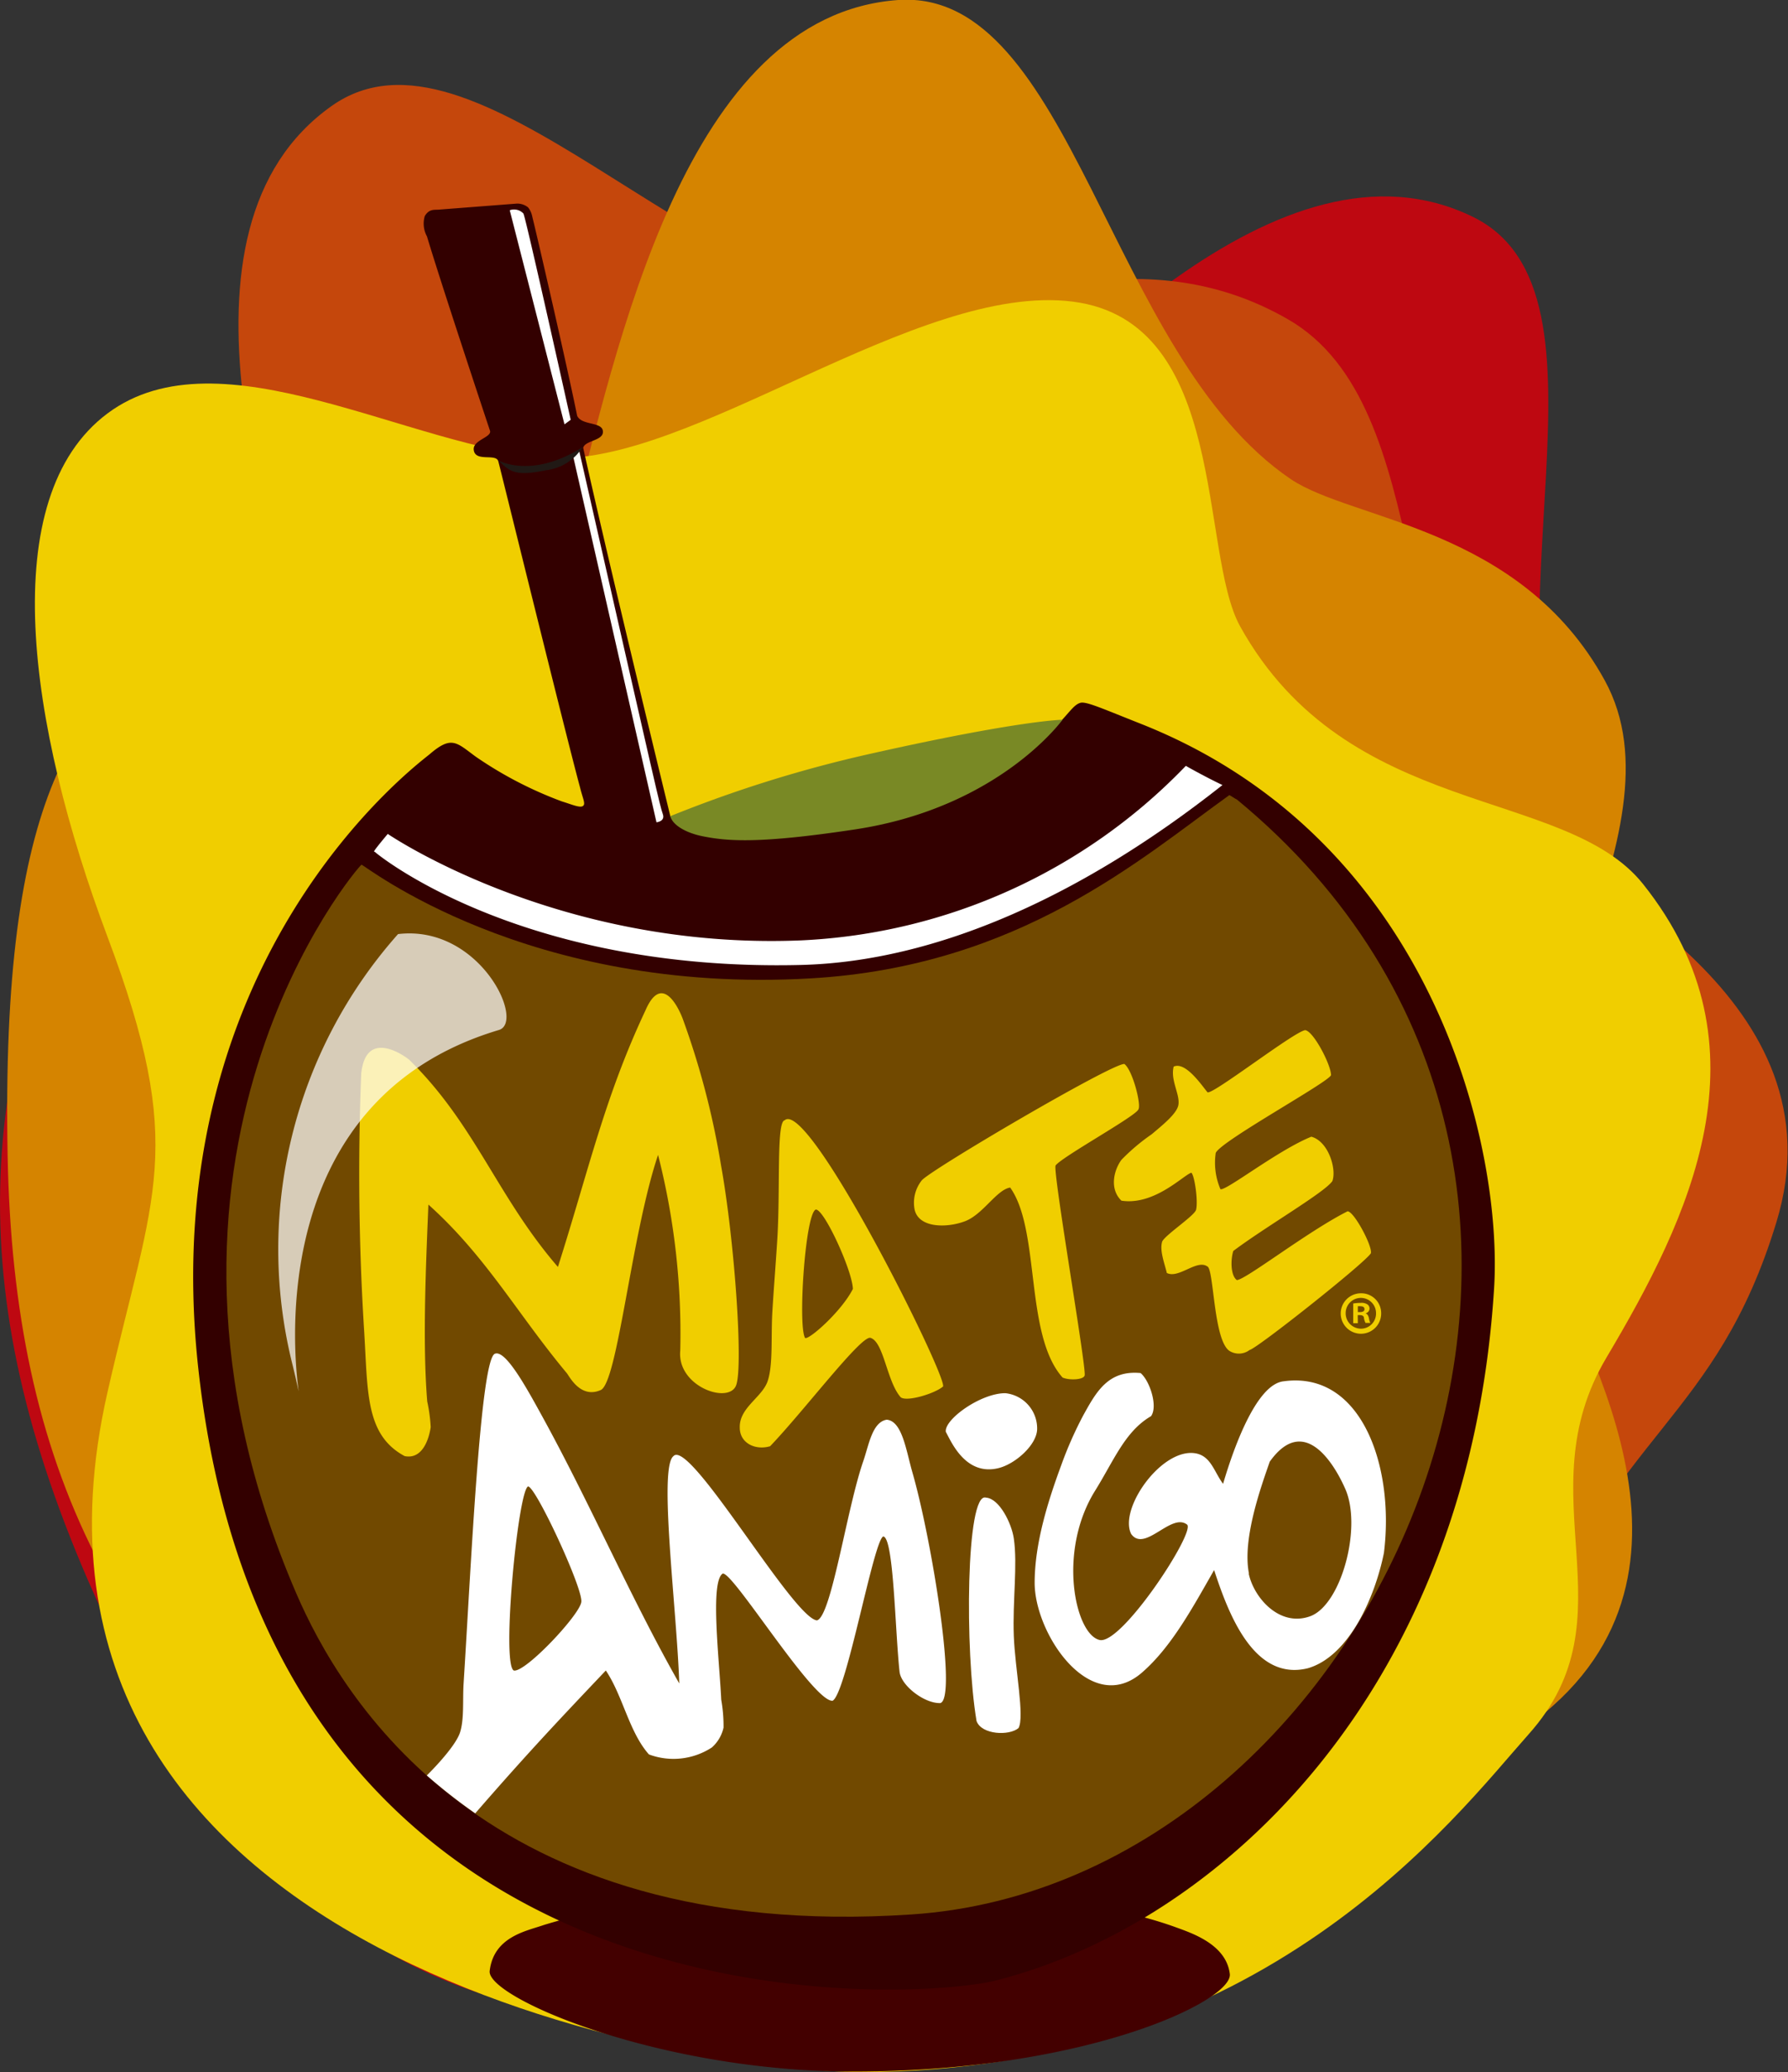 <svg xmlns="http://www.w3.org/2000/svg" viewBox="0 0 201.55 233.57"><rect x="0" y="0" width="201.55" height="233.57" fill="#333333" stroke="none"/><title>logo_footer</title><g id="Capa_2" data-name="Capa 2"><g id="Layer_4" data-name="Layer 4"><path d="M166,24.43c17.68,8.6.55,46.38,11.45,68.8,3.66,7.53,19.76,17.57,19.37,37.33S164.25,160.87,159.34,181c-2.24,9.22-8,43-33.68,48.4-22.87,4.78-21-7.13-47-2.87C58.39,229.9,29,222.27,9.86,178-4.87,143.89-2.77,117.77,14,87.25c19.63-35.69,32.63-41.33,47.81-41,16.07.4,27,27.14,42.14,11.61S144.32,13.89,166,24.43Z" style="fill:#be0811"/><path d="M37.39,11.94C53.45.58,78.3,33.8,103.2,35c8.36.42,24.92-8.85,42,1s10.88,43.13,26.19,57.15c7,6.41,36.52,19.54,28.85,44.63-6.82,22.35-18.12,23.55-27.82,48-11.95,30.14-27.7,41.45-75.68,36.88-37-3.52-58.88-17.94-77.55-47.35C-2.59,141-1.27,126.88,6.38,113.76c8.1-13.89,36.79-10.58,30.47-31.34S17.72,25.86,37.39,11.94Z" style="fill:#c5470c"/><path d="M101.25,0C120.86-1.34,124.85,40,145.49,54c6.92,4.7,25.89,5.37,35.4,22.69s-13.1,42.51-7.3,62.44c2.65,9.11,21.06,35.66,1.48,53.13-17.44,15.55-27.72,10.71-48.71,26.59-25.86,19.56-45.19,21-83.83-7.78C12.74,188.8,1.53,165.11.86,130.29c-.79-40.73,7.67-52.1,21-59.34C36,63.28,58.8,81,64.18,60S77.21,1.71,101.25,0Z" style="fill:#d58400"/><path d="M97.12,233.57c-17.59,0-99.71-12.07-85-76.65,5.15-22.63,9-27.36,0-51.32s-12.68-49.54,0-59,34.07,3.91,49.82,5S103.35,31.76,120.93,34s14.21,28.22,18.86,36.6c12.13,21.85,36.63,18,45.43,29.06,14.65,18.38,5.16,37.72-4.13,53.36s3.18,29.1-8.78,42.47C164,204.82,142.53,233.55,97.12,233.57Z" style="fill:#f0ce00"/><path d="M125,215.26a44.06,44.06,0,0,1,7.37,1.92c1.84.68,5.85,1.92,6.26,5.33.35,3-16.15,11-42.43,11-22,0-41.39-8.38-41-11.35.46-3.88,4.16-4.49,6.12-5.18a79.77,79.77,0,0,1,8.08-2Z" style="fill:#430000;fill-rule:evenodd"/><path d="M22.35,154.22C17.28,107.84,47.45,85.88,48.45,85c2.46-2.11,3-1.31,5.16.28a44,44,0,0,0,9.74,5.06c1,.3,2,.75,2.35.52s0-.81-.31-2.08C63.9,83.32,56.5,53.23,56.17,52c-.25-.94-2.64.14-2.77-1.32-.09-1.09,2.08-1.39,1.83-2.14-.18-.53-5.59-16.82-7.1-21.89a3,3,0,0,1-.25-2.29c.49-.83,1.07-.69,1.56-.73l8.81-.68a1.93,1.93,0,0,1,1.28.43A2.41,2.41,0,0,1,60,24.42c.38,1.47,3.92,16.8,5.06,22.45.49,1.07,2.63.68,2.88,1.61.29,1.22-2,1.12-2.2,2,3,13.55,9.41,39.81,9.81,41.47,1.27,3.35,28.7-8.61,44.1-10.73,1-1.07,1.49-1.83,2.15-2s2.48.66,6.73,2.34c32.94,13,40.89,47.6,39.89,63.64-2.82,45.34-30.82,71.53-56,78C104.13,225.46,30.74,231,22.35,154.22Z" style="fill:#300;fill-rule:evenodd"/><path d="M138.57,89.63c.09,0,.74.47.83.47,51.94,42.77,16.26,122.23-36.69,125.7C54.57,219,38.34,191.08,33.39,179.59c-21.19-49.22,7.09-82.08,7.36-82.12s18.58,14.69,50.69,12.81C114.91,108.91,128.62,96.76,138.57,89.63Z" style="fill:#714900;fill-rule:evenodd"/><path d="M96.46,93.48c-10.9,1.65-14.45,1.35-17.32.77C77.3,93.87,75.81,93,75.56,92a144.08,144.08,0,0,1,22.67-7.06c16.79-3.77,21.54-3.81,21.54-3.81S112.68,91,96.46,93.48Z" style="fill:#798925;fill-rule:evenodd"/><path d="M57.46,23.7l6.17,24.13.7-.51S59.24,24.38,59,24.07A1.44,1.44,0,0,0,57.46,23.7Z" style="fill:#fff;fill-rule:evenodd"/><path d="M64.58,51.31,74,92.69s1-.09.72-.91c-.39-1.18-.34-1-9.44-41Z" style="fill:#fff;fill-rule:evenodd"/><path d="M48.94,24a.9.9,0,0,0-.72.4,1.54,1.54,0,0,0-.08,1.24c.84,3.05,4.93,15.72,7.5,23.19l.83.32L49.54,23.92Z" style="fill:#300;fill-rule:evenodd"/><path d="M56.48,52.11s9.34,35.63,10.13,38.77c.14.54,1.09.68,1.09.68l-10.33-39Z" style="fill:#300;fill-rule:evenodd"/><path d="M156,175.05c1.22-9.67-2.49-20.56-11.3-19.35-2.92.3-5.44,6.83-6.83,11.56-1-1.34-1.35-3.06-3-3.42-3.82-.8-8.8,6.2-7.36,9.07,1.54,2.14,4.52-2.46,6.31-1.05.92.89-7.37,13.55-9.86,13-2.76-.61-4.79-9.95-.52-16.82,2.13-3.42,3.37-6.7,6.31-8.41.8-1.11-.15-4-1.18-4.86-3.65-.35-5,2.13-6.44,4.73a42.81,42.81,0,0,0-2.5,5.65c-1.48,4-3,8.8-3,13.27,0,5.78,6.31,15.13,12.09,10.12,3.35-2.9,5.76-7.41,8.14-11.56,1.55,4.7,4.39,12.57,10.55,11.07C152.09,186.7,155,180,156,175.05Zm-15.24,2.32c.56,2.7,3.47,6.08,6.94,4.81s5.87-10,3.94-14.36c-1.19-2.71-4.6-8.54-8.51-3.06C142.19,167.48,140,173.48,140.79,177.38Z" style="fill:#fff;fill-rule:evenodd"/><path d="M53.57,204.4c6.2-7.14,9.89-11,14.72-16.1,1.92,2.85,2.62,6.94,4.86,9.46a7.91,7.91,0,0,0,7.1-.79,4.22,4.22,0,0,0,1.31-2.23,17.05,17.05,0,0,0-.26-3.15c-.21-4.46-1.26-13.15.13-14.19.91-.71,10.2,14.46,12.42,14.31,1.56-.8,4.6-18,5.71-18.52,1.19.1,1.33,10.57,1.84,15.24.17,1.59,2.83,3.61,4.6,3.54,1.93-.54-1-18.55-3.15-26-.7-2.42-1.14-5.8-2.9-5.94-1.62.27-2,2.81-2.62,4.62-1.88,5.37-3.61,17.58-5.24,18-2.71-.27-14.35-20.58-16.18-18.51-1.69,1.32.38,17.22.66,25.62-5.48-9.64-10.05-20.3-15.51-30.22-1.74-3.17-4.07-7.4-5.26-6.95-1.65.5-2.71,24.09-3.54,37.16-.12,1.89.08,4-.4,5.52-.56,1.75-3.75,4.86-3.75,4.86A63.38,63.38,0,0,0,53.57,204.4Zm4.34-16.1c1.28.29,7.51-6.34,7.62-7.75.16-1.57-5.12-12.94-6-13C58.39,168,56.5,187.65,57.92,188.3Z" style="fill:#fff;fill-rule:evenodd"/><path d="M112.54,165.49c1.9-.46,4.31-2.6,4.37-4.37a4,4,0,0,0-3.59-4.08c-2.8,0-6.94,3-6.7,4.37C107.18,162.39,108.79,166.4,112.54,165.49Z" style="fill:#fff;fill-rule:evenodd"/><path d="M110.08,194c.57,1.55,3.68,1.68,4.73.79.71-1.27-.39-6.66-.53-10.38-.15-3.94.44-8,0-11-.24-1.66-1.61-4.5-3.15-4.6C108.89,168.15,108.74,186.06,110.08,194Z" style="fill:#fff;fill-rule:evenodd"/><path d="M72.76,113.89c1.77-4.09,3.59-.64,4.19.92a91.25,91.25,0,0,1,4.33,16.56c1.51,8.38,2.52,22.6,1.7,24.78s-6.68.14-6.3-3.9a81.54,81.54,0,0,0-2.5-22.07c-3,8.9-4.56,25.7-6.47,26.51-2.28,1-3.53-1.56-3.82-1.91-5.57-6.68-9.09-13.16-15.6-19-.27,6.71-.68,15.51-.13,22.2a17.86,17.86,0,0,1,.39,2.89c-.22,1.49-1,3.66-2.94,3.26-4.41-2.37-4.14-7.16-4.55-13.91A283.07,283.07,0,0,1,40.72,121c.55-5.18,5-1.89,5.41-1.54,7.44,7.29,9.89,15.39,16.76,23.35C66.38,131.84,68.14,123.72,72.76,113.89Zm74.35,2.23c-1.38.27-10.49,7.36-11,7-.72-.88-2.49-3.49-3.81-2.89-.39,1.54.74,3.13.53,4.33-.18,1-1.85,2.31-3,3.29a22.61,22.61,0,0,0-3.42,2.89c-.82,1.11-1.4,3.24,0,4.6,3.72.57,7-2.89,7.88-3.15.36.27.79,3.22.53,4.2-.25.7-3.46,2.81-3.81,3.55-.32,1,.26,2.46.52,3.55,1.34.68,3.37-1.57,4.56-.74.76.25.68,8.43,2.54,9.55a2,2,0,0,0,2.23-.13c.79-.13,12.94-9.75,13.67-10.9.2-.79-1.91-4.75-2.63-4.73-4.49,2.26-11.51,7.74-12.48,7.75-.71-.52-.71-2.29-.4-3.28,3.63-2.73,10.31-6.6,11.17-7.88.49-1.33-.43-4.47-2.37-5-3.78,1.52-9.71,6.2-10.25,5.91a7.58,7.58,0,0,1-.53-4.07c.47-1.3,13-8.13,13-8.8C150,119.93,148,116.14,147.1,116.12Zm-20.36,3.81c-1.43-.08-22.09,12.07-22.86,13.14a4.06,4.06,0,0,0-.79,3.28c.47,2.08,3.6,2.08,5.65,1.32s3.58-3.56,5.12-3.81c3.43,4.8,1.61,16.61,5.91,21.42.81.34,2.41.25,2.49-.26.17-1.09-3.62-23-3.28-23.65.76-1,9-5.53,9.33-6.31C128.68,124.57,127.67,120.61,126.74,119.93ZM87.59,140.16c-.16,2.49-.38,5.26-.53,7.75-.16,2.83.09,5.9-.52,7.75s-3.22,3-3.15,5.26c0,1.76,1.76,2.59,3.42,2.1,3.83-4,10.22-12.47,11.3-12.22,1.52.43,1.84,4.91,3.42,6.7.69.55,3.89-.43,4.78-1.22.34-1.39-15.13-32.45-17.86-30C87.48,126.43,88,134.33,87.59,140.16Zm4.34-3.81c.88-.25,4.15,6.84,4.21,8.94-1.28,2.54-5,5.81-5.39,5.52C89.94,149.47,90.75,137.06,91.92,136.36Z" style="fill:#f0ce00;fill-rule:evenodd"/><path d="M43,95.16s14.28,13.46,46.19,12.67c15.21-.38,30.88-7.17,46.75-19.71a104.58,104.58,0,0,0-12-6.59,5.34,5.34,0,0,0-1.43-.53,24.49,24.49,0,0,0-2.36,2.48S94.87,111.73,53,87.05c-.33-.19-1.89-1.49-2.17-1.4s-.71.53-1.64,1.61C49.17,87.27,43,95.14,43,95.16Z" style="fill:#300;fill-rule:evenodd"/><path d="M90.3,106c-27.41,1.13-46.59-12-46.59-12-2.07,2.47-1.47,1.94-1.48,2s16.16,13.56,48.07,12.77c15.21-.38,31.64-7.73,47.5-20.28,0,0-1.66-.77-4.13-2.16A64.23,64.23,0,0,1,90.3,106Z" style="fill:#fff;fill-rule:evenodd"/><path d="M61.59,53c-3,.6-4,.44-5.36-1.08,0,0,3.74,2.1,9.44-1.52A5.63,5.63,0,0,1,61.59,53Z" style="fill:#211915;fill-rule:evenodd"/><path d="M44.87,105.29A53.49,53.49,0,0,0,33,153.94c3.43,14.07-9.37-28.11,23.24-37.84C59.24,115.2,54.06,104.2,44.87,105.29Z" style="fill:#fff;opacity:0.72"/><path d="M155.69,148a2.28,2.28,0,1,1-2.26-2.22A2.24,2.24,0,0,1,155.69,148Zm-4,0a1.73,1.73,0,0,0,1.73,1.77,1.7,1.7,0,0,0,1.69-1.76,1.71,1.71,0,1,0-3.42,0Zm1.37,1.15h-.52v-2.22a6,6,0,0,1,.85-.07,1.18,1.18,0,0,1,.76.18.56.56,0,0,1,.23.47.57.57,0,0,1-.46.53v0c.21.07.32.24.39.54a1.93,1.93,0,0,0,.16.54h-.54a1.78,1.78,0,0,1-.18-.54c0-.23-.18-.34-.46-.34h-.24Zm0-1.25h.24c.28,0,.51-.09.51-.32s-.15-.34-.47-.34a1.13,1.13,0,0,0-.28,0Z" style="fill:#f0ce00"/></g></g></svg>